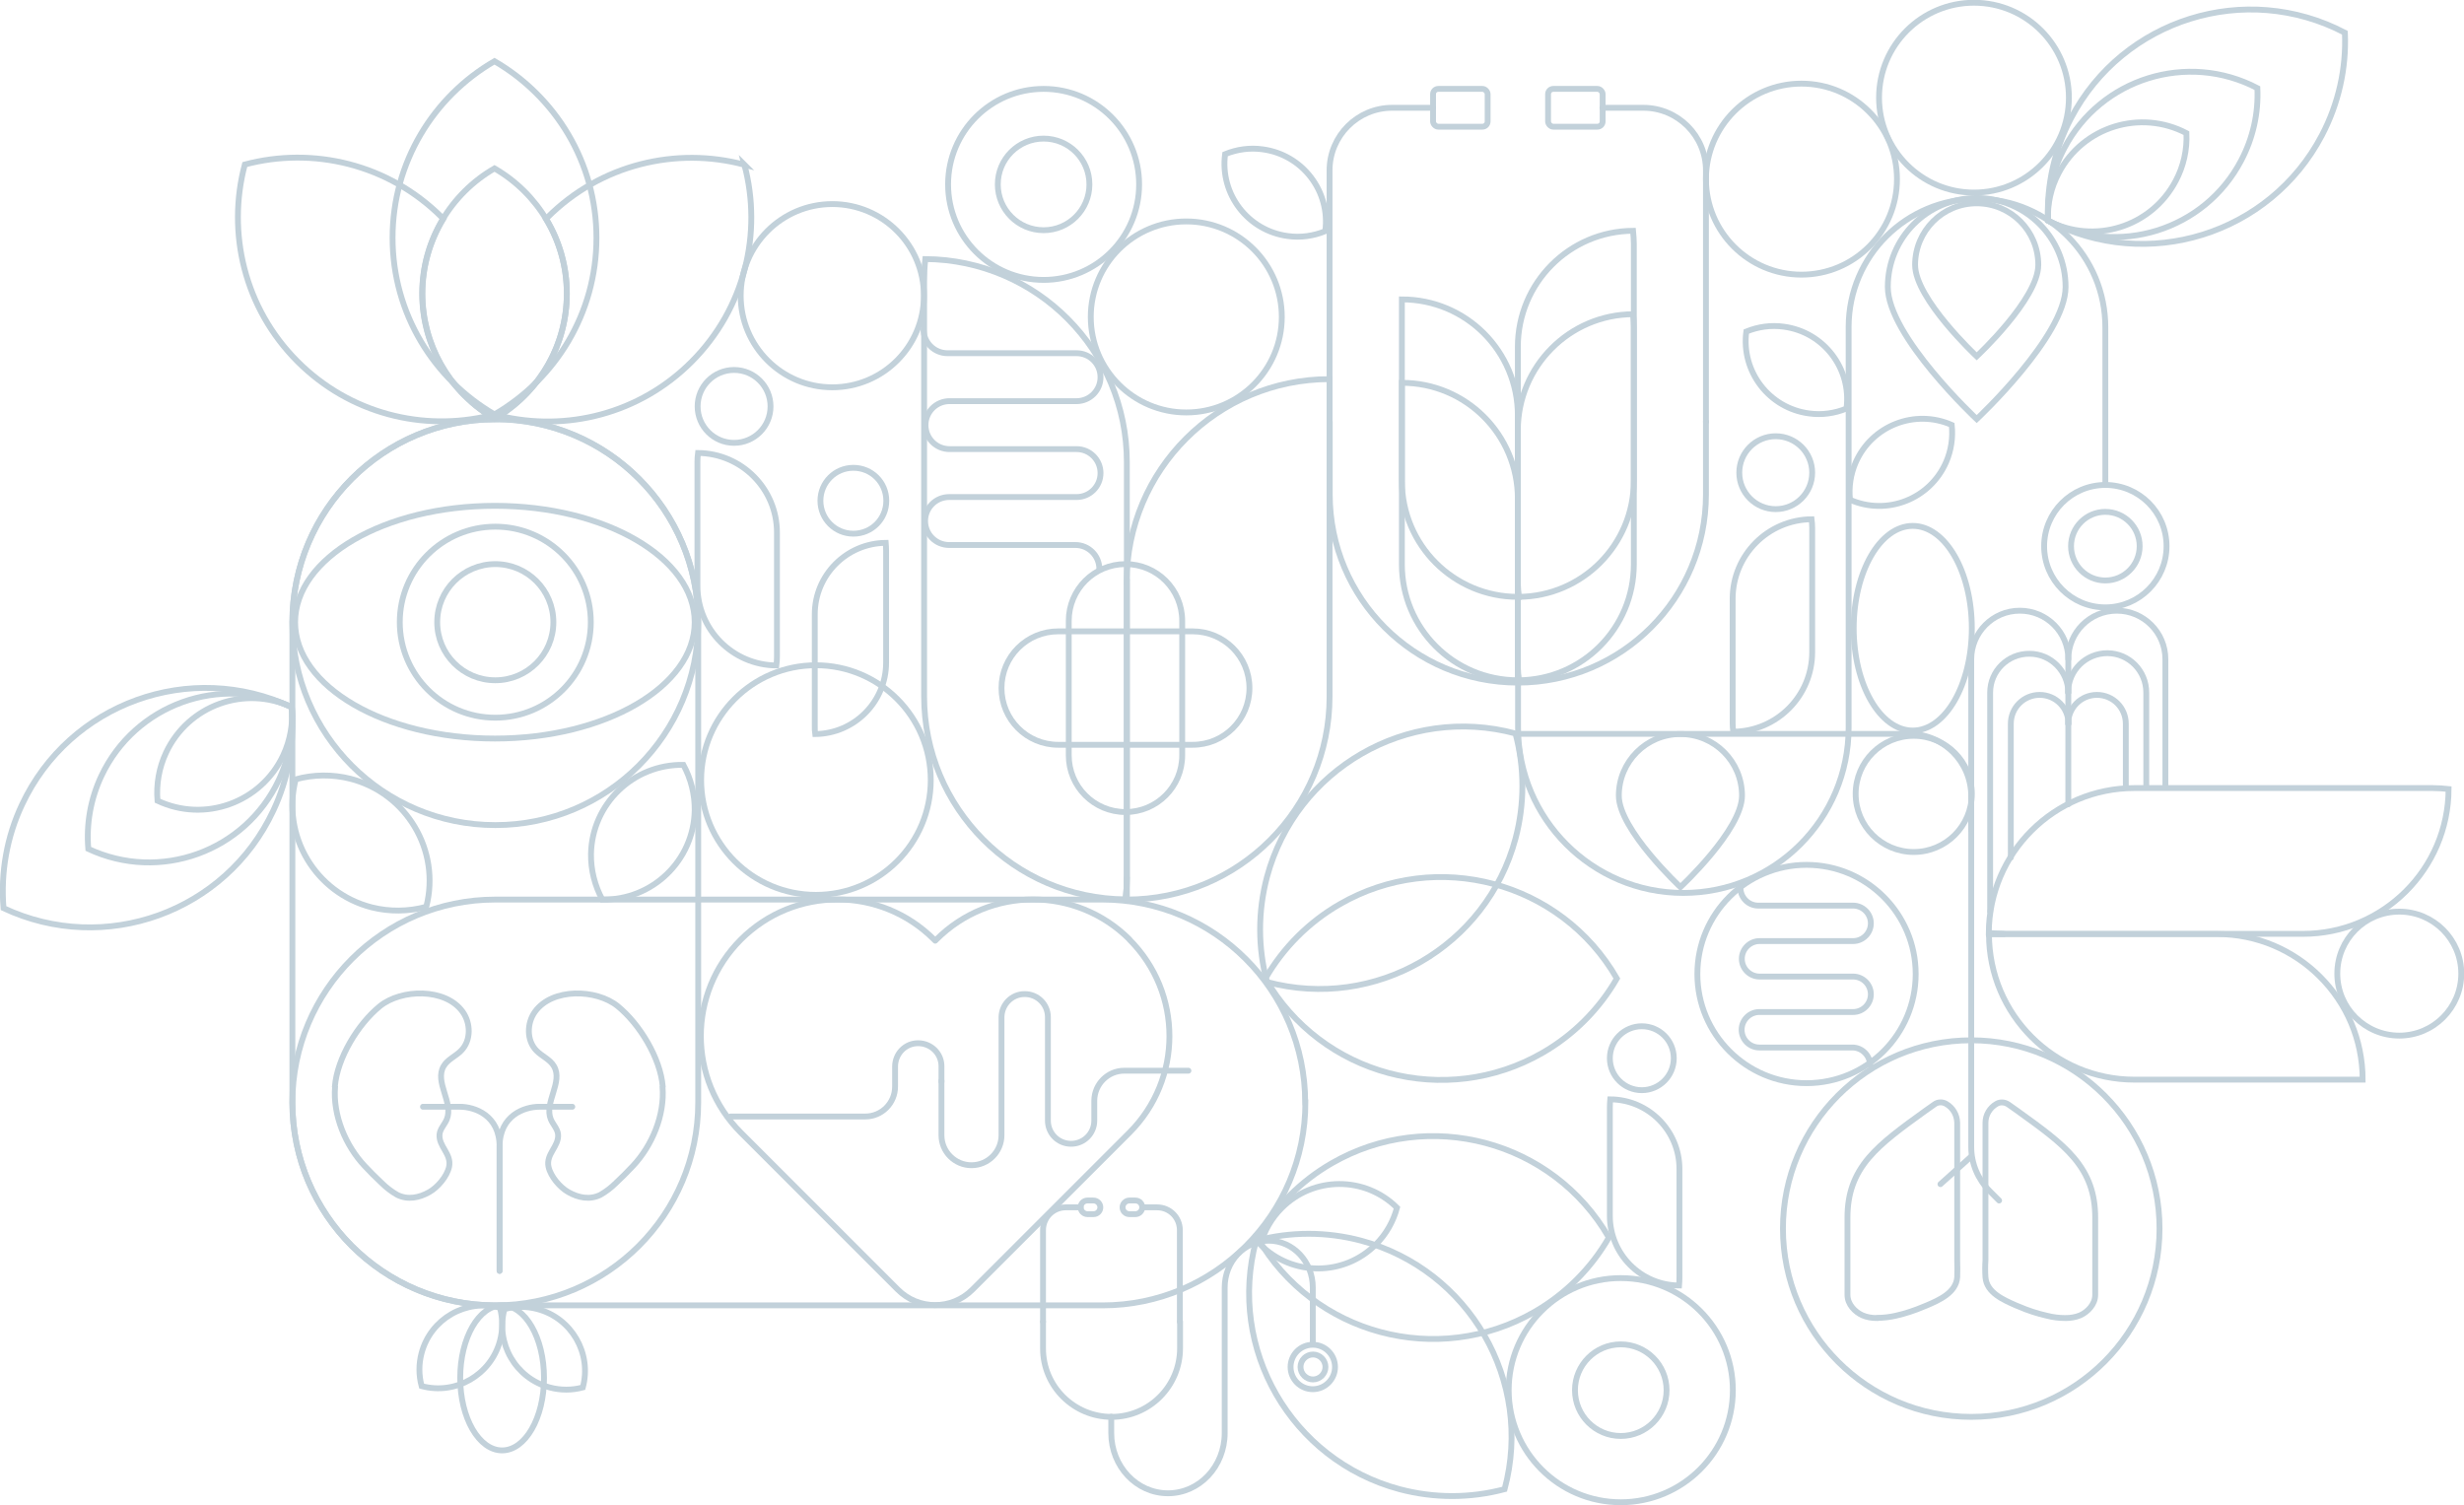 <?xml version="1.0" encoding="UTF-8"?> <svg xmlns="http://www.w3.org/2000/svg" xmlns:xlink="http://www.w3.org/1999/xlink" id="Gruppe_132" data-name="Gruppe 132" version="1.1" viewBox="0 0 1264.1 772.1"><defs><style> .cls-1 { clip-path: url(#clippath); } .cls-2 { stroke-width: 0px; } .cls-2, .cls-3, .cls-4, .cls-5, .cls-6 { fill: none; } .cls-3 { stroke-linejoin: round; } .cls-3, .cls-4, .cls-5, .cls-6 { stroke-width: 3px; } .cls-3, .cls-4, .cls-6 { stroke: #c2d1da; } .cls-3, .cls-6 { stroke-linecap: round; } .cls-5 { stroke: #c1d0d9; stroke-miterlimit: 10; } </style><clipPath id="clippath"><rect class="cls-2" y="0" width="1264.1" height="772.1"></rect></clipPath></defs><g class="cls-1"><g id="Gruppe_131" data-name="Gruppe 131"><circle id="Ellipse_151" data-name="Ellipse 151" class="cls-4" cx="254.1" cy="319.2" r="104.1"></circle><circle id="Ellipse_152" data-name="Ellipse 152" class="cls-4" cx="254.1" cy="319.2" r="49"></circle><path id="Pfad_1041" data-name="Pfad 1041" class="cls-4" d="M1262.7,499.5c0,17.5-14.2,31.8-31.8,31.8-17.5,0-31.8-14.2-31.8-31.8s14.2-31.8,31.8-31.8h0c17.5,0,31.8,14.2,31.8,31.8Z"></path><circle id="Ellipse_153" data-name="Ellipse 153" class="cls-4" cx="924.2" cy="91.9" r="49"></circle><circle id="Ellipse_154" data-name="Ellipse 154" class="cls-4" cx="608.6" cy="162.6" r="49"></circle><circle id="Ellipse_155" data-name="Ellipse 155" class="cls-4" cx="535.4" cy="94.6" r="49"></circle><path id="Pfad_1042" data-name="Pfad 1042" class="cls-4" d="M474,151.7c0,26-21.1,47-47,47-26,0-47-21.1-47-47,0-26,21.1-47,47-47h0c26,0,47,21.1,47,47h0Z"></path><circle id="Ellipse_156" data-name="Ellipse 156" class="cls-4" cx="418.6" cy="400.2" r="58.9"></circle><path id="Pfad_1043" data-name="Pfad 1043" class="cls-4" d="M1061.4,50.1c0,26.9-21.8,48.7-48.7,48.7-26.9,0-48.7-21.8-48.7-48.7,0-26.9,21.8-48.7,48.7-48.7,26.9,0,48.7,21.8,48.7,48.7Z"></path><circle id="Ellipse_157" data-name="Ellipse 157" class="cls-4" cx="831.5" cy="713.2" r="57.5"></circle><path id="Pfad_1044" data-name="Pfad 1044" class="cls-4" d="M254.1,215.1c-57.5,0-104.1,46.6-104.1,104.1h0v246.4c0,57.5,46.6,104.1,104.1,104.1,57.5,0,104.1-46.6,104.1-104.1h0v-246.5c0-57.5-46.6-104.1-104.1-104.1h0Z"></path><path id="Pfad_1045" data-name="Pfad 1045" class="cls-4" d="M669.6,565.6c0-57.5-46.6-104.1-104.1-104.1H254.1c-57.5,0-104.1,46.6-104.1,104.1s46.6,104.1,104.1,104.1h311.5c57.5,0,104.1-46.6,104.1-104.1h0Z"></path><path id="Pfad_1046" data-name="Pfad 1046" class="cls-4" d="M777.5,376.3c-55.5-14.9-112.6,18.1-127.5,73.6-4.7,17.7-4.7,36.2,0,53.9,55.5,14.9,112.6-18.1,127.5-73.6,4.7-17.7,4.7-36.2,0-53.9Z"></path><path id="Pfad_1047" data-name="Pfad 1047" class="cls-4" d="M771.9,764c14.9-55.5-18.1-112.6-73.6-127.5-17.7-4.7-36.2-4.7-53.9,0-14.9,55.5,18.1,112.6,73.6,127.5,17.7,4.7,36.2,4.7,53.9,0Z"></path><path id="Pfad_1048" data-name="Pfad 1048" class="cls-4" d="M149.7,362.8c-52-24.4-114-2.1-138.4,50-7.8,16.5-11,34.8-9.5,53.1,52,24.4,114,2.1,138.4-50,7.8-16.5,11-34.8,9.5-53.1Z"></path><path id="Pfad_1049" data-name="Pfad 1049" class="cls-4" d="M577.4,461.5c.2,0,.4,0,.7,0v-11.6c0,3.9-.2,7.7-.7,11.5Z"></path><path id="Pfad_1050" data-name="Pfad 1050" class="cls-4" d="M578.1,298.6v-61.6c0-57.2-46.2-103.7-103.4-104.1-.4,3.8-.6,7.7-.6,11.5v212.9c0,57.2,46.2,103.7,103.4,104.1.4-3.8.6-7.7.7-11.5v-151.3Z"></path><path id="Pfad_1051" data-name="Pfad 1051" class="cls-4" d="M682.1,357.4v-162.9c-57.5,0-104.1,46.6-104.1,104.1h0v162.9c57.5,0,104.1-46.6,104.1-104.1h0Z"></path><path id="Pfad_1052" data-name="Pfad 1052" class="cls-4" d="M779.1,349c-.1,0-.2,0-.4,0v-6.6c0,2.2.1,4.4.4,6.6Z"></path><path id="Pfad_1053" data-name="Pfad 1053" class="cls-4" d="M778.7,255.9v-35.2c0-32.7,26.4-59.3,59.1-59.5.2,2.2.4,4.4.4,6.6v121.7c0,32.7-26.4,59.3-59.1,59.5-.2-2.2-.4-4.4-.4-6.6v-86.5Z"></path><path id="Pfad_1054" data-name="Pfad 1054" class="cls-4" d="M719.2,289.5v-93.1c32.9,0,59.5,26.6,59.5,59.5h0v93.1c-32.9,0-59.5-26.6-59.5-59.5h0Z"></path><path id="Pfad_1055" data-name="Pfad 1055" class="cls-4" d="M779.1,306.2c-.1,0-.2,0-.4,0v-6.6c0,2.2.1,4.4.4,6.6Z"></path><path id="Pfad_1056" data-name="Pfad 1056" class="cls-4" d="M778.7,213.1v-35.2c0-32.7,26.4-59.3,59.1-59.5.2,2.2.4,4.4.4,6.6v121.7c0,32.7-26.4,59.3-59.1,59.5-.2-2.2-.4-4.4-.4-6.6v-86.5Z"></path><path id="Pfad_1057" data-name="Pfad 1057" class="cls-4" d="M719.2,246.7v-93.1c32.9,0,59.5,26.6,59.5,59.5h0v93.1c-32.9,0-59.5-26.6-59.5-59.5h0Z"></path><path id="Pfad_1058" data-name="Pfad 1058" class="cls-3" d="M579.5,482h0c-27.4-27.4-71.7-27.4-99.1,0h0c-.2.2-.4.4-.6.6h0s0,0,0,0c-.2-.2-.4-.4-.6-.6-27.4-27.4-71.7-27.4-99.1,0-27.4,27.4-27.4,71.7,0,99.1h0c.2.2.4.4.6.6h0s79.9,79.9,79.9,79.9c10.6,10.6,27.7,10.6,38.3,0l79.9-79.9h0c.2-.2.4-.4.6-.6h0c27.4-27.4,27.4-71.7,0-99.1Z"></path><path id="Pfad_1059" data-name="Pfad 1059" class="cls-3" d="M875.2,216.3v37.4c0,53.3-43.2,96.5-96.5,96.5s-96.5-43.2-96.5-96.5v-37.4"></path><path id="Pfad_1060" data-name="Pfad 1060" class="cls-3" d="M1080.1,248.2v-80.1c.1-36.4-29.2-66-65.6-66.1-36.4-.1-66,29.2-66.1,65.6,0,.2,0,.3,0,.5v205.2c0,46.8-38,84.8-84.8,84.8s-84.8-38-84.8-84.8v-23"></path><circle id="Ellipse_158" data-name="Ellipse 158" class="cls-3" cx="1080.1" cy="280.2" r="31.4"></circle><circle id="Ellipse_159" data-name="Ellipse 159" class="cls-4" cx="1080.1" cy="280.2" r="17.6"></circle><path id="Pfad_1061" data-name="Pfad 1061" class="cls-3" d="M735.2,55.3h-21c-17.7,0-32.1,14.4-32.1,32.1v129"></path><rect id="Rechteck_140" data-name="Rechteck 140" class="cls-3" x="735.2" y="45.6" width="28" height="19.4" rx="2.7" ry="2.7"></rect><path id="Pfad_1062" data-name="Pfad 1062" class="cls-3" d="M822.1,55.3h21c17.7,0,32.1,14.4,32.1,32.1v129"></path><rect id="Rechteck_141" data-name="Rechteck 141" class="cls-3" x="794.2" y="45.6" width="28" height="19.4" rx="2.7" ry="2.7"></rect><path id="Pfad_1063" data-name="Pfad 1063" class="cls-3" d="M605.4,678.1v13.6c0,19.4-15.7,35.2-35.1,35.2-19.4,0-35.2-15.7-35.2-35.1h0v-13.7"></path><path id="Pfad_1064" data-name="Pfad 1064" class="cls-3" d="M673.5,689.7v-29.2c0-13.2-10.1-24-22.6-24s-22.6,10.7-22.6,24v74.7c0,17.1-13,30.9-29.1,30.9s-29.1-13.8-29.1-30.9v-8.4"></path><circle id="Ellipse_160" data-name="Ellipse 160" class="cls-3" cx="673.5" cy="701.3" r="11.4"></circle><path id="Pfad_1065" data-name="Pfad 1065" class="cls-4" d="M680,701.3c0-3.5-2.9-6.4-6.4-6.4s-6.4,2.9-6.4,6.4,2.9,6.4,6.4,6.4h0c3.5,0,6.4-2.9,6.4-6.4Z"></path><path id="Pfad_1066" data-name="Pfad 1066" class="cls-3" d="M554.4,619.4h-7.6c-6.5,0-11.7,5.2-11.7,11.7v47"></path><path id="Pfad_1067" data-name="Pfad 1067" class="cls-3" d="M561,615.9h-3.1c-2,0-3.5,1.6-3.5,3.5s1.6,3.5,3.5,3.5h3.1c2,0,3.5-1.6,3.5-3.5s-1.6-3.5-3.5-3.5Z"></path><path id="Pfad_1068" data-name="Pfad 1068" class="cls-3" d="M586,619.4h7.6c6.5,0,11.7,5.2,11.7,11.7v47"></path><path id="Pfad_1069" data-name="Pfad 1069" class="cls-3" d="M579.4,615.9h3.1c2,0,3.5,1.6,3.5,3.5s-1.6,3.5-3.5,3.5h-3.1c-2,0-3.5-1.6-3.5-3.5s1.6-3.5,3.5-3.5h0Z"></path><path id="Pfad_1070" data-name="Pfad 1070" class="cls-4" d="M216.3,711.1c17.5,4.7,35.5-5.7,40.2-23.2,1.5-5.6,1.5-11.4,0-17-17.5-4.7-35.5,5.7-40.2,23.2-1.5,5.6-1.5,11.4,0,17h0Z"></path><path id="Pfad_1071" data-name="Pfad 1071" class="cls-4" d="M258.8,671.6c-4.7,17.5,5.7,35.5,23.2,40.2,5.6,1.5,11.4,1.5,17,0,4.7-17.5-5.7-35.5-23.2-40.2-5.6-1.5-11.4-1.5-17,0Z"></path><path id="Pfad_1072" data-name="Pfad 1072" class="cls-4" d="M218.7,465.2c7.4-28.9-10.1-58.3-39-65.7-9.2-2.3-18.8-2.2-28,.3-7.4,28.9,10.1,58.3,39,65.7,9.2,2.3,18.8,2.2,28-.3Z"></path><path id="Pfad_1073" data-name="Pfad 1073" class="cls-4" d="M309,461.5c25.7.4,46.9-20,47.4-45.7.1-8.2-1.9-16.2-5.8-23.4-25.7-.4-46.9,20-47.4,45.7-.1,8.2,1.9,16.2,5.8,23.4Z"></path><ellipse id="Ellipse_161" data-name="Ellipse 161" class="cls-4" cx="253.9" cy="319.2" rx="102.5" ry="59.7"></ellipse><path id="Pfad_1074" data-name="Pfad 1074" class="cls-4" d="M825.4,634.9c-28.7-49.8-92.4-66.8-142.2-38.1-15.8,9.1-29,22.3-38.1,38.1,28.7,49.8,92.4,66.8,142.2,38.1,15.8-9.1,29-22.3,38.1-38.1Z"></path><ellipse id="Ellipse_162" data-name="Ellipse 162" class="cls-4" cx="981.3" cy="322.3" rx="30.3" ry="52.5"></ellipse><path id="Pfad_1075" data-name="Pfad 1075" class="cls-4" d="M895.9,170.1c-2.7,20.5,11.7,39.3,32.2,42,6.5.9,13.1,0,19.2-2.5,2.7-20.5-11.7-39.3-32.2-42-6.5-.9-13.1,0-19.2,2.5h0Z"></path><path id="Pfad_1076" data-name="Pfad 1076" class="cls-4" d="M628.5,79.1c-2.7,20.5,11.7,39.3,32.2,42,6.5.9,13.1,0,19.2-2.5,2.7-20.5-11.7-39.3-32.2-42-6.5-.9-13.1,0-19.2,2.5Z"></path><path id="Pfad_1077" data-name="Pfad 1077" class="cls-4" d="M1001.3,218c-18.9-8.3-41,.3-49.3,19.3-2.6,6-3.6,12.6-2.9,19.1,18.9,8.3,41-.3,49.3-19.3,2.6-6,3.6-12.6,2.9-19.1Z"></path><path id="Pfad_1078" data-name="Pfad 1078" class="cls-4" d="M716.7,619.6c-16.4-16.3-42.9-16.2-59.2.2-5.2,5.2-8.9,11.7-10.8,18.8,16.4,16.3,42.9,16.2,59.2-.2,5.2-5.2,8.9-11.7,10.8-18.8Z"></path><path id="Pfad_1079" data-name="Pfad 1079" class="cls-4" d="M829.5,502c-28.7-49.8-92.4-66.8-142.2-38.1-15.8,9.1-29,22.3-38.1,38.1,28.7,49.8,92.4,66.8,142.2,38.1,15.8-9.1,29-22.3,38.1-38.1Z"></path><path id="Pfad_1080" data-name="Pfad 1080" class="cls-4" d="M513.8,353c0,16.1,13,29.1,29.1,29.1h69c16.1,0,29.1-13,29.1-29.1,0-16.1-13-29.1-29.1-29.1h-69c-16.1,0-29.1,13-29.1,29.1Z"></path><path id="Pfad_1081" data-name="Pfad 1081" class="cls-4" d="M577.4,289.4c-16.1,0-29.1,13-29.1,29.1h0v69c0,16.1,13,29.1,29.1,29.1s29.1-13,29.1-29.1v-69c0-16.1-13-29.1-29.1-29.1Z"></path><path id="Pfad_1082" data-name="Pfad 1082" class="cls-4" d="M149.7,362.8c-36.7-17.2-80.4-1.4-97.7,35.3-5.5,11.7-7.8,24.6-6.7,37.4,36.7,17.2,80.4,1.4,97.7-35.3,5.5-11.7,7.8-24.6,6.7-37.4h0Z"></path><path id="Pfad_1083" data-name="Pfad 1083" class="cls-4" d="M149.7,362.8c-24.2-11.4-53.1-1-64.5,23.3-3.6,7.7-5.1,16.2-4.4,24.7,24.2,11.4,53.1,1,64.5-23.3,3.6-7.7,5.1-16.2,4.4-24.7Z"></path><circle id="Ellipse_163" data-name="Ellipse 163" class="cls-4" cx="535.4" cy="94.6" r="23.5"></circle><circle id="Ellipse_164" data-name="Ellipse 164" class="cls-4" cx="831.5" cy="713.2" r="23.5"></circle><path id="Pfad_1084" data-name="Pfad 1084" class="cls-4" d="M398.6,310.5v-37.3c0-22.4-18.1-40.6-40.5-40.8-.2,1.5-.3,3-.3,4.5v63.7c0,22.4,18.1,40.6,40.5,40.8.2-1.5.3-3,.3-4.5v-26.4Z"></path><circle id="Ellipse_165" data-name="Ellipse 165" class="cls-4" cx="376.6" cy="208.5" r="18.7"></circle><path id="Pfad_1085" data-name="Pfad 1085" class="cls-4" d="M888.9,344.5v-37.3c0-22.4,18.1-40.6,40.5-40.8.2,1.5.3,3,.3,4.5v63.7c0,22.4-18.1,40.6-40.5,40.8-.2-1.5-.3-3-.3-4.5v-26.4Z"></path><circle id="Ellipse_166" data-name="Ellipse 166" class="cls-4" cx="911" cy="242.5" r="18.7"></circle><path id="Pfad_1086" data-name="Pfad 1086" class="cls-4" d="M861.6,632.4v-32.7c0-19.6-15.9-35.6-35.5-35.7-.1,1.3-.2,2.6-.2,4v55.8c0,19.6,15.9,35.6,35.5,35.7.1-1.3.2-2.6.2-4v-23.2Z"></path><circle id="Ellipse_167" data-name="Ellipse 167" class="cls-4" cx="842.3" cy="542.9" r="16.4"></circle><path id="Pfad_1087" data-name="Pfad 1087" class="cls-4" d="M418,348.7v-33.5c0-20.2,16.3-36.5,36.4-36.7.1,1.3.2,2.7.2,4.1v57.3c0,20.2-16.3,36.5-36.4,36.7-.2-1.3-.2-2.7-.2-4.1v-23.8Z"></path><path id="Pfad_1088" data-name="Pfad 1088" class="cls-4" d="M420.9,256.9c0,9.3,7.5,16.9,16.9,16.9s16.9-7.5,16.9-16.9-7.5-16.9-16.9-16.9h0c-9.3,0-16.9,7.5-16.9,16.9Z"></path><ellipse id="Ellipse_168" data-name="Ellipse 168" class="cls-4" cx="257.6" cy="706.9" rx="21.5" ry="37.2"></ellipse><path id="Pfad_1090" data-name="Pfad 1090" class="cls-3" d="M609.7,549.3h-32.9c-8.5,0-15.3,6.9-15.4,15.3v10.3c0,6.6-5.3,11.9-11.9,11.9h0c-6.6,0-11.9-5.3-11.9-11.9h0v-53.1c0-6.6-5.4-11.9-12-11.8-6.5,0-11.7,5.3-11.8,11.8v60.6c0,8.5-6.9,15.4-15.4,15.4s-15.4-6.9-15.4-15.4v-28"></path><path id="Pfad_1091" data-name="Pfad 1091" class="cls-3" d="M374.8,572.8h69.1c8.5,0,15.3-6.9,15.3-15.3v-10.3c0-6.6,5.2-12,11.8-12,6.6,0,12,5.2,12,11.8,0,0,0,.1,0,.2v7.8"></path><path id="Pfad_1092" data-name="Pfad 1092" class="cls-4" d="M1107.9,630.3c0,53.3-43.2,96.6-96.6,96.6-53.3,0-96.6-43.2-96.6-96.6,0-53.3,43.2-96.6,96.6-96.6h0c53.3,0,96.6,43.2,96.6,96.6h0Z"></path><path id="Pfad_1093" data-name="Pfad 1093" class="cls-4" d="M1020.4,478.7c0,.2,0,.3,0,.5h8.3c-2.8,0-5.5-.2-8.3-.5Z"></path><path id="Pfad_1094" data-name="Pfad 1094" class="cls-4" d="M1137.3,479.1h44.2c41.1,0,74.5-33.2,74.7-74.3-2.8-.3-5.5-.5-8.3-.5h-152.9c-41.1,0-74.5,33.2-74.7,74.3,2.8.3,5.5.5,8.3.5h108.7Z"></path><path id="Pfad_1095" data-name="Pfad 1095" class="cls-4" d="M1095.1,553.9h117c0-41.3-33.5-74.7-74.7-74.7h-117c0,41.3,33.5,74.7,74.7,74.7h0Z"></path><path id="Pfad_1096" data-name="Pfad 1096" class="cls-4" d="M982.8,499.7c0,30.9-25.1,56-56,56-30.9,0-56-25.1-56-56,0-30.9,25.1-56,56-56,30.9,0,56,25.1,56,56Z"></path><path id="Pfad_1097" data-name="Pfad 1097" class="cls-4" d="M1059.6,676.2c-3.2,0-6.4-.4-9.5-1.2-4.9-1.1-9.8-2.7-14.4-4.7-.5-.2-1-.4-1.5-.6-6.3-2.8-15-6.5-15.6-14.4-.2-2.9-.2-5.9,0-8.8,0-1.4,0-2.9,0-4.3v-66.2c0-4,2.2-7.7,5.7-9.7,1.9-1.1,4.2-.9,6,.3,1.5,1.1,2.9,2.1,4.4,3.1,12.5,9,22.4,16.1,29.3,24.3,7.5,8.9,10.9,18.4,10.9,30.7v12.7c0,4.1,0,8.3,0,12.7s0,3.2,0,4.8c0,3.2,0,6.2,0,9.4,0,4.9-3.9,8.8-7.7,10.5-2.4,1-5,1.4-7.6,1.4Z"></path><path id="Pfad_1098" data-name="Pfad 1098" class="cls-4" d="M963,676.2c-2.6,0-5.2-.4-7.5-1.4-3.8-1.7-7.7-5.6-7.7-10.5,0-3.2,0-6.2,0-9.4,0-1.6,0-3.2,0-4.8,0-4.4,0-8.6,0-12.7s0-8.3,0-12.7c0-12.3,3.4-21.8,10.9-30.7,7-8.2,16.8-15.3,29.3-24.3,1.4-1,2.9-2.1,4.4-3.1,1.7-1.3,4.1-1.4,6-.3,3.5,2,5.6,5.7,5.7,9.7v66.2c0,1.4,0,2.9,0,4.3.1,2.9.1,5.9,0,8.8-.6,7.9-9.3,11.7-15.6,14.4-.5.2-1,.4-1.5.6-4.7,2-9.5,3.6-14.4,4.7-3.1.7-6.3,1.1-9.5,1.1Z"></path><line id="Linie_63" data-name="Linie 63" class="cls-6" x1="995.5" y1="607.5" x2="1011.3" y2="593.3"></line><path id="Pfad_1099" data-name="Pfad 1099" class="cls-6" d="M1025.6,615.9l-4.9-4.9c-6-6-9.4-14.1-9.4-22.6v-179.9c0-17.7-14.3-32-32-32h-200.2"></path><path id="Pfad_1100" data-name="Pfad 1100" class="cls-3" d="M1110.9,402.8v-64.6c0-13.7-11.1-24.9-24.9-24.9s-24.9,11.1-24.9,24.9"></path><path id="Pfad_1101" data-name="Pfad 1101" class="cls-3" d="M1011.3,425.8v-87.6c0-13.7,11.1-24.9,24.9-24.9s24.9,11.1,24.9,24.9v74.4"></path><path id="Pfad_1102" data-name="Pfad 1102" class="cls-3" d="M1101.1,403.9v-48.6c0-11.1-8.8-20.1-19.9-20.2-11.1,0-20.1,8.8-20.2,19.9,0,0,0,.2,0,.3"></path><path id="Pfad_1103" data-name="Pfad 1103" class="cls-3" d="M1021,467.6v-112.3c0-11.1,9.1-20,20.2-19.9,10.9,0,19.8,8.9,19.9,19.9"></path><path id="Pfad_1104" data-name="Pfad 1104" class="cls-3" d="M1090.6,403.9v-32.6c0-8.2-6.6-14.8-14.8-14.8s-14.8,6.6-14.8,14.8"></path><path id="Pfad_1105" data-name="Pfad 1105" class="cls-3" d="M1031.6,440v-68.7c0-8.2,6.6-14.8,14.8-14.8s14.8,6.6,14.8,14.8"></path><path id="Pfad_1106" data-name="Pfad 1106" class="cls-4" d="M1050.7,113.2c50.9,26.7,113.8,7.1,140.5-43.8,8.5-16.2,12.6-34.3,11.8-52.6-50.9-26.7-113.8-7.1-140.5,43.8-8.5,16.2-12.6,34.3-11.8,52.6h0Z"></path><path id="Pfad_1107" data-name="Pfad 1107" class="cls-4" d="M1050.7,113.2c35.9,18.8,80.3,5,99.1-30.9,6-11.4,8.9-24.2,8.3-37.1-35.9-18.8-80.3-5-99.1,30.9-6,11.4-8.9,24.2-8.3,37.1Z"></path><path id="Pfad_1108" data-name="Pfad 1108" class="cls-4" d="M1050.7,113.2c23.7,12.4,53,3.3,65.5-20.4,4-7.5,5.9-16,5.5-24.5-23.7-12.4-53-3.3-65.5,20.4-4,7.5-5.9,16-5.5,24.5Z"></path><circle id="Ellipse_169" data-name="Ellipse 169" class="cls-4" cx="254.1" cy="319.2" r="29.8"></circle><circle id="Ellipse_170" data-name="Ellipse 170" class="cls-4" cx="981.8" cy="407.3" r="29.8"></circle><path id="Pfad_1109" data-name="Pfad 1109" class="cls-4" d="M1045.7,135.9c0,17.5-31.6,46.9-31.6,46.9,0,0-31.6-29.5-31.6-46.9s14.1-31.6,31.6-31.6,31.6,14.1,31.6,31.6h0Z"></path><path id="Pfad_1110" data-name="Pfad 1110" class="cls-4" d="M893.7,408.2c0,17.5-31.6,46.9-31.6,46.9,0,0-31.6-29.5-31.6-46.9s14.1-31.6,31.6-31.6,31.6,14.1,31.6,31.6Z"></path><path id="Pfad_1111" data-name="Pfad 1111" class="cls-4" d="M1059.7,147.2c0,25.2-45.6,67.8-45.6,67.8,0,0-45.6-42.6-45.6-67.8s20.4-45.6,45.6-45.6,45.6,20.4,45.6,45.6Z"></path><path id="Pfad_1112" data-name="Pfad 1112" class="cls-4" d="M339.9,557.6c1.2,14.5-5.4,30.2-15.2,40.6-2.8,3-5.7,5.9-8.6,8.6-2.4,2.4-5.1,4.5-8.1,6.2-5.4,2.7-11.3,1.5-16.4-1.4-4.3-2.4-9.1-8-10.2-13-1.4-6.6,5.5-10.5,4.9-16.7-.3-2.8-2.6-5-3.7-7.6-3.6-8.6,6.4-19.2,1.6-27.3-2-3.5-6.2-5.1-9-8-5.1-5.2-5-14.1-.7-20,8.8-12.2,31.4-11.7,42.4-2.8,11.3,9.2,21.9,26.7,23.1,41.2Z"></path><path id="Pfad_1113" data-name="Pfad 1113" class="cls-4" d="M171.9,557.6c-1.2,14.5,5.4,30.2,15.2,40.6,2.8,3,5.7,5.9,8.6,8.6,2.4,2.4,5.1,4.5,8.1,6.2,5.4,2.7,11.3,1.5,16.4-1.4,4.3-2.4,9.1-8,10.2-13,1.4-6.6-5.5-10.5-4.9-16.7.3-2.8,2.6-5,3.7-7.6,3.6-8.6-6.4-19.2-1.6-27.3,2-3.5,6.2-5.1,9-8,5.1-5.2,5-14.1.7-20-8.8-12.2-31.4-11.7-42.4-2.8-11.3,9.2-21.9,26.7-23.1,41.2Z"></path><path id="Pfad_1114" data-name="Pfad 1114" class="cls-6" d="M217,567.8h18.9c7.6,0,20.4,4.4,20.4,20.4v63.8"></path><path id="Pfad_1115" data-name="Pfad 1115" class="cls-6" d="M293.6,567.8h-16.9c-7.6,0-20.4,4.4-20.4,20.4v63.8"></path><path id="Pfad_1120" data-name="Pfad 1120" class="cls-3" d="M564,291.9c0-6.8-5.5-12.3-12.3-12.3h-64.8c-6.8,0-12.3-5.5-12.3-12.3,0-6.8,5.5-12.3,12.3-12.3h65.4c6.8,0,12.3-5.5,12.3-12.3,0-6.8-5.5-12.3-12.3-12.3h-65.2c-6.8,0-12.3-5.5-12.3-12.3,0-6.8,5.5-12.3,12.3-12.3h65.2c6.8,0,12.3-5.5,12.3-12.3,0-6.8-5.5-12.3-12.3-12.3h-66.2c-6.8,0-12.3-5.5-12.3-12.3h0"></path><path id="Pfad_1121" data-name="Pfad 1121" class="cls-3" d="M959.4,546.5c0-5-4.1-9.1-9.1-9.1h-47.7c-5,0-9.1-4.1-9.1-9.1s4.1-9.1,9.1-9.1h48.1c5,0,9.1-4.1,9.1-9.1s-4.1-9.1-9.1-9.1h-48c-5,0-9.1-4.1-9.1-9.1s4.1-9.1,9.1-9.1h48c5,0,9.1-4.1,9.1-9.1s-4.1-9.1-9.1-9.1h-48.7c-5,0-9.1-4.1-9.1-9.1"></path><path class="cls-5" d="M253.7,31.4c-31.3,18.1-52.3,51.9-52.3,90.6s21.1,72.5,52.3,90.6c31.3-18.1,52.3-51.9,52.3-90.6s-21.1-72.5-52.3-90.6Z"></path><g><path class="cls-5" d="M216.7,150.6c0-14,3.9-27.1,10.7-38.3-.2-.2-.5-.5-.7-.8-27.4-27.4-66.2-36.4-101.1-27.1-9.3,34.9-.3,73.7,27.1,101.1,26.8,26.8,64.4,36,98.6,27.7-20.8-13.1-34.6-36.3-34.6-62.7Z"></path><path class="cls-5" d="M381.9,84.5c-34.9-9.3-73.7-.3-101.1,27.1-.2.2-.5.5-.7.7,6.8,11.2,10.7,24.3,10.7,38.3,0,26.4-13.8,49.5-34.6,62.7,34.3,8.3,71.9-.9,98.6-27.7,27.4-27.4,36.4-66.2,27.1-101.1Z"></path></g><path class="cls-5" d="M253.7,86.4c-22.2,12.8-37.1,36.8-37.1,64.2s14.9,51.4,37.1,64.2c22.2-12.8,37.1-36.8,37.1-64.2s-14.9-51.4-37.1-64.2Z"></path></g></g></svg> 
